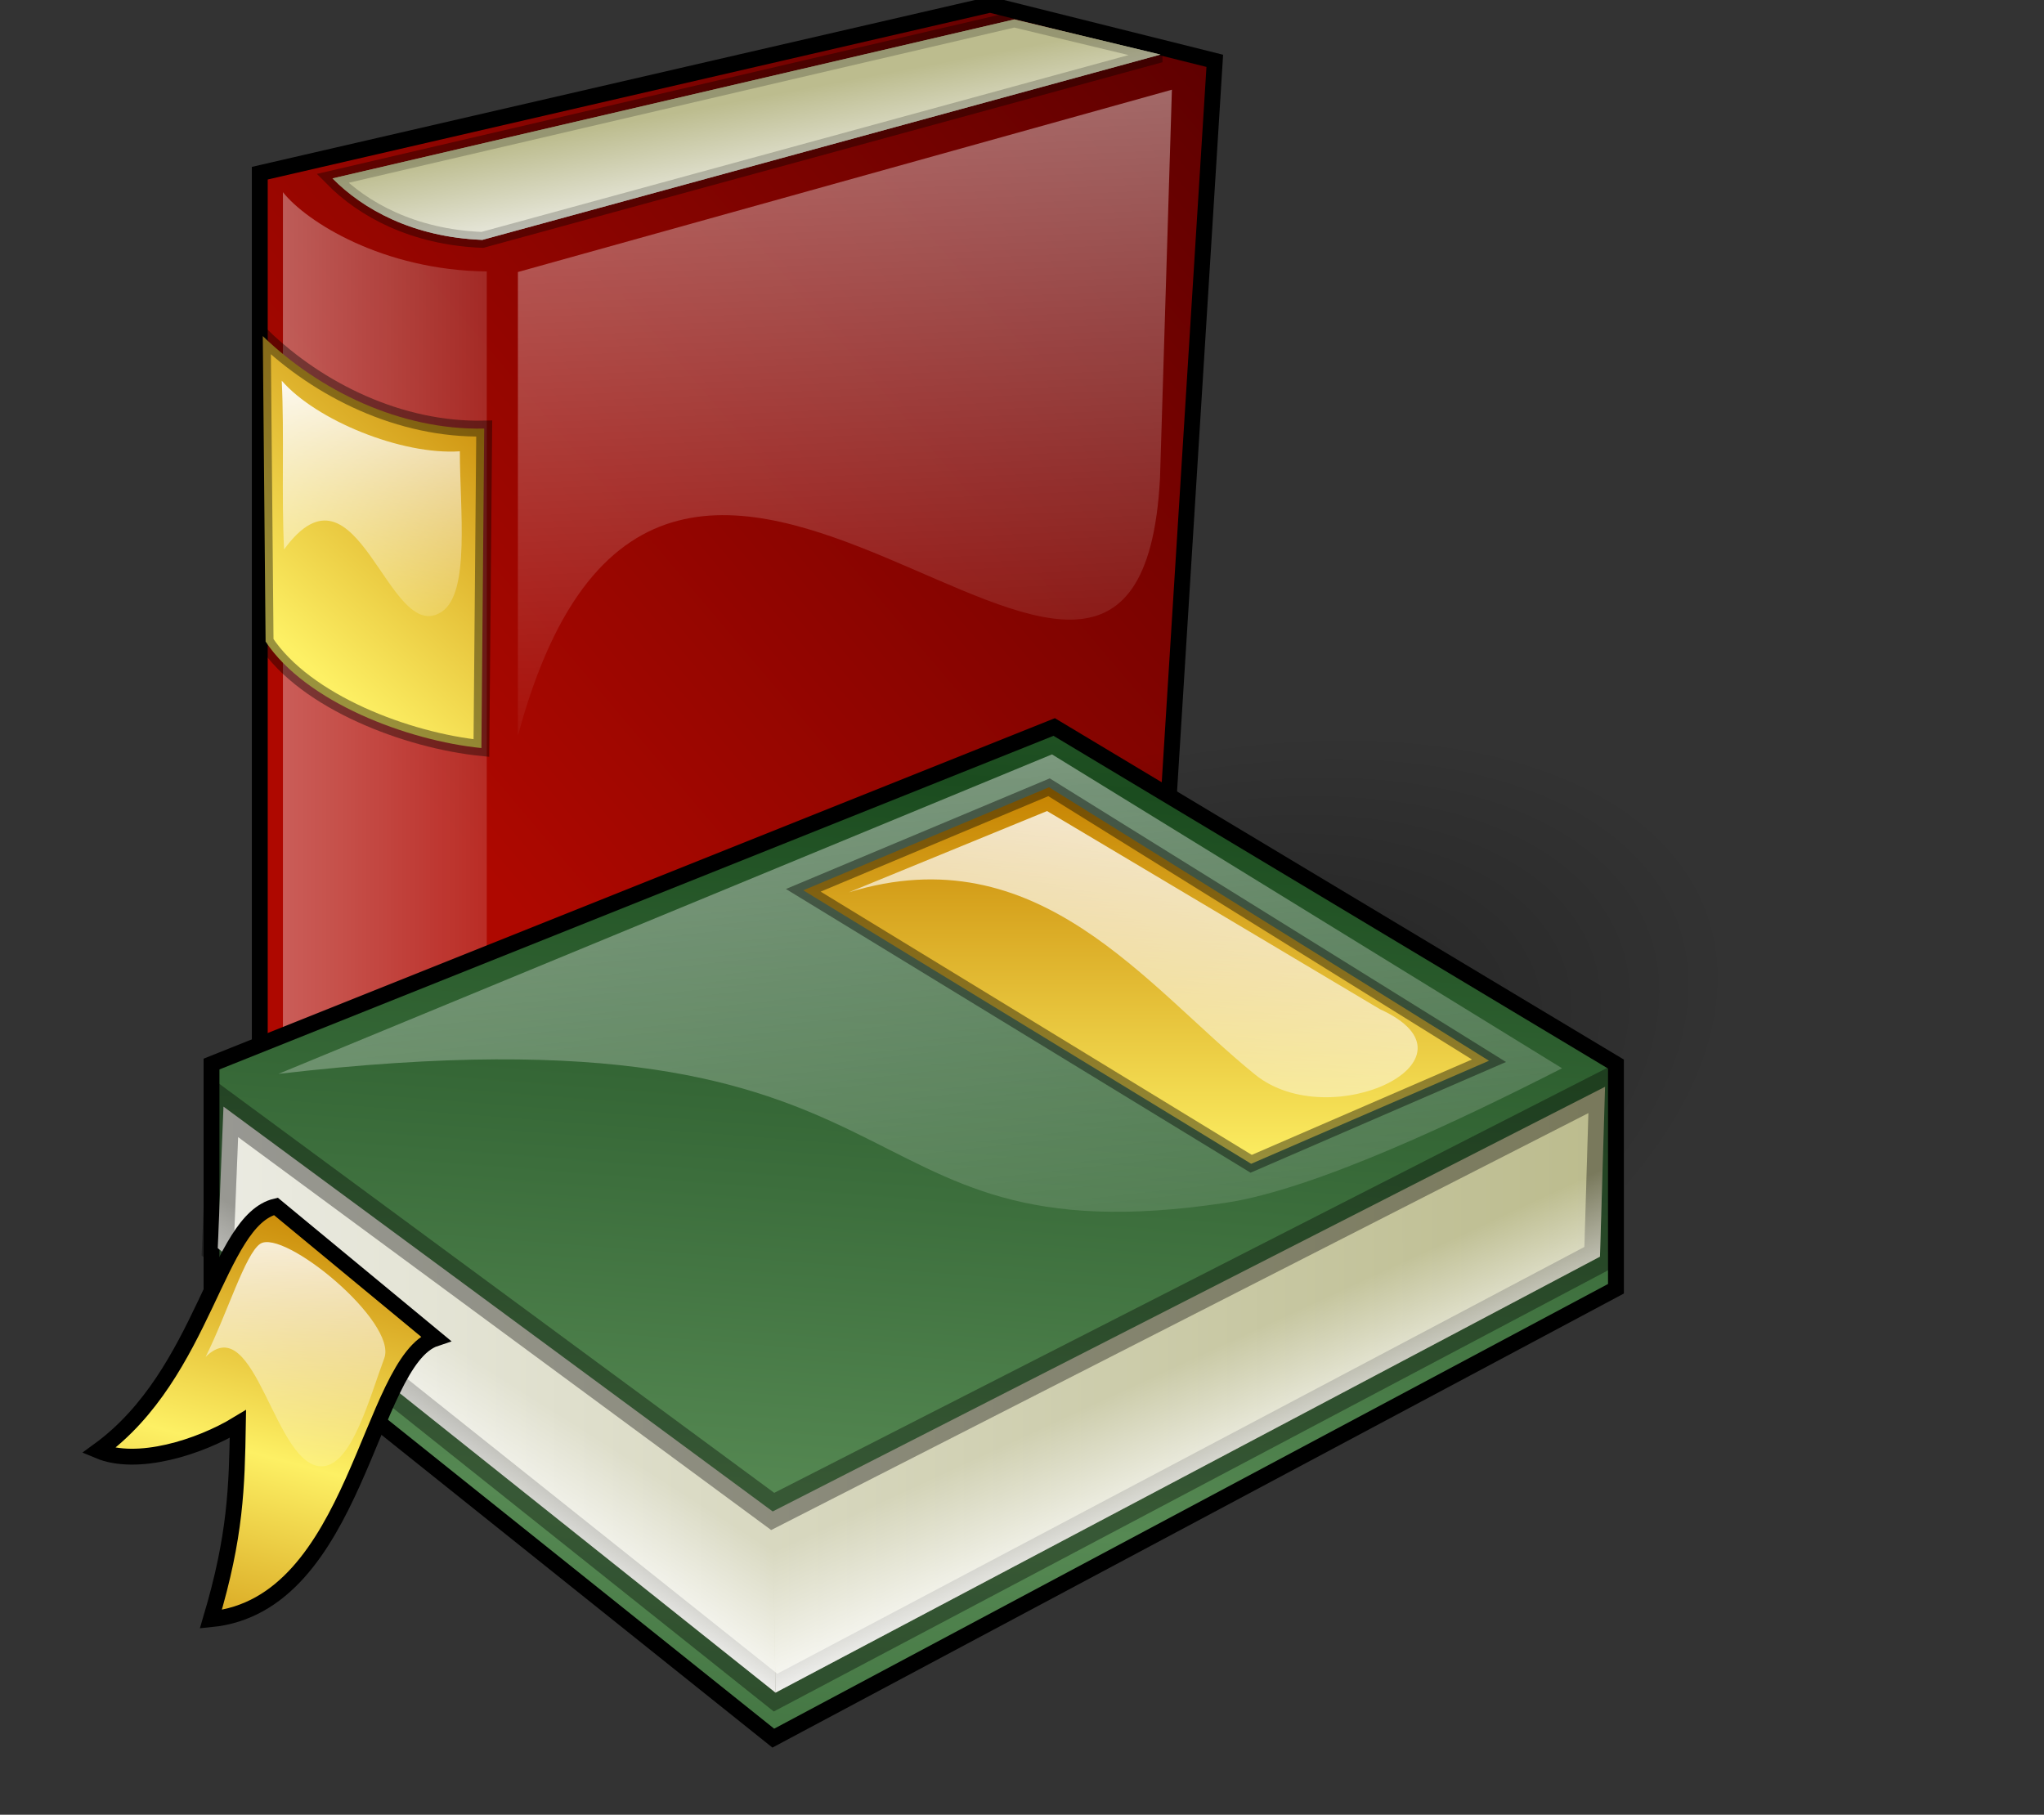 <?xml version="1.0" encoding="UTF-8" standalone="no"?>
<svg xmlns:svg="http://www.w3.org/2000/svg" xmlns="http://www.w3.org/2000/svg" xmlns:xlink="http://www.w3.org/1999/xlink" version="1.0" width="308.901" height="274.267" id="svg2">
<rect width="100%" height="100%" fill="#333333" stroke="none"/>
<defs id="defs6">
<linearGradient x1="277.491" y1="794.375" x2="286.712" y2="776.557" id="lg1" xlink:href="#lg2" gradientUnits="userSpaceOnUse" gradientTransform="matrix(0.747,0,0,1.338,0.25,132)" spreadMethod="pad">
<stop id="stop3440" style="stop-color:#fdf064;stop-opacity:1" offset="0" />
<stop id="stop3442" style="stop-color:#c68200;stop-opacity:1" offset="1" />
</linearGradient>
<linearGradient x1="277.491" y1="794.375" x2="286.712" y2="776.557" id="lg3" xlink:href="#lg2" gradientUnits="userSpaceOnUse" gradientTransform="matrix(0.747,0,0,1.338,0.25,132)" spreadMethod="pad">
<stop id="stop3044" style="stop-color:#d83c36;stop-opacity:1" offset="0" />
<stop id="stop3046" style="stop-color:#620101;stop-opacity:1" offset="1" />
</linearGradient>
<linearGradient x1="277.491" y1="794.375" x2="286.712" y2="776.557" id="lg2" xlink:href="#G3" gradientUnits="userSpaceOnUse" gradientTransform="matrix(0.747,0,0,1.338,0.25,132)" spreadMethod="pad">
<stop id="stop2978" style="stop-color:#ff0b00;stop-opacity:1" offset="0" />
<stop id="stop2980" style="stop-color:#a40000;stop-opacity:1" offset="1" />
</linearGradient>
<linearGradient x1="296.137" y1="768.038" x2="249.342" y2="819.093" id="G0" xlink:href="#G9" gradientUnits="userSpaceOnUse" gradientTransform="matrix(0.881,0,0,1.135,0,280)" spreadMethod="pad">
<stop id="stop9" style="stop-color:#5e0000;stop-opacity:1" offset="0" />
<stop id="stop11" style="stop-color:#ae0800;stop-opacity:1" offset="1" />
</linearGradient>
<linearGradient x1="433.228" y1="408.781" x2="504.901" y2="408.781" id="G1" gradientUnits="userSpaceOnUse" gradientTransform="matrix(0.448,0,0,2.23,0,280)">
<stop id="stop14" style="stop-color:#ffffff;stop-opacity:1" offset="0" />
<stop id="stop16" style="stop-color:#ffffff;stop-opacity:0" offset="1" />
</linearGradient>
<linearGradient x1="121.738" y1="1726.721" x2="116.152" y2="1719.031" id="G2" gradientUnits="userSpaceOnUse" gradientTransform="matrix(1.959,0,0,0.511,0,280)">
<stop id="stop19" style="stop-color:#ebebe2;stop-opacity:1" offset="0" />
<stop id="stop21" style="stop-color:#bcbc8e;stop-opacity:1" offset="1" />
</linearGradient>
<linearGradient x1="241.408" y1="998.696" x2="243.662" y2="1051.365" id="G3" xlink:href="#G1" gradientTransform="matrix(0.991,0,0,1.009,0,140)" />
<linearGradient x1="250.287" y1="868.116" x2="252.102" y2="885.647" id="G5" xlink:href="#G1" gradientTransform="matrix(0.834,0,0,1.199,0,132)" />
<linearGradient x1="126.136" y1="1985.535" x2="115.168" y2="1976.435" id="G6" xlink:href="#G1" gradientTransform="matrix(1.938,0,0,0.516,0,140)" />
<radialGradient cx="169.881" cy="1794.88" r="44.525" fx="169.881" fy="1794.88" id="G7" gradientUnits="userSpaceOnUse" gradientTransform="scale(1.46,0.685)">
<stop id="stop32" style="stop-color:#000000;stop-opacity:0.4" offset="0" />
<stop id="stop34" style="stop-color:#000000;stop-opacity:0" offset="1" />
</radialGradient>
<linearGradient x1="205.993" y1="1137.605" x2="211.853" y2="1082.942" id="G9" gradientUnits="userSpaceOnUse" gradientTransform="matrix(1.176,0,0,0.85,0,280)" spreadMethod="reflect">
<stop id="stop37" style="stop-color:#568953;stop-opacity:1" offset="0" />
<stop id="stop39" style="stop-color:#1b4c1f;stop-opacity:1" offset="1" />
</linearGradient>
<linearGradient x1="131.919" y1="1448.467" x2="189.136" y2="1448.467" id="G10" xlink:href="#G2" gradientTransform="matrix(1.515,0,0,0.66,0,280)" />
<linearGradient x1="143.156" y1="1700.754" x2="164.792" y2="1776.309" id="G11" xlink:href="#G1" gradientTransform="matrix(1.615,0,0,0.619,0,140)" />
<linearGradient x1="191.071" y1="1478.189" x2="191.071" y2="1444.941" id="G12" xlink:href="#lg1" gradientTransform="matrix(1.362,0,0,0.734,0,140)" />
<linearGradient x1="140.257" y1="1696.161" x2="157.334" y2="1634.547" id="G13" xlink:href="#G2" gradientTransform="matrix(1.515,0,0,0.66,0,140)" />
<linearGradient x1="175.508" y1="1674.547" x2="167.519" y2="1666.985" id="G14" xlink:href="#G1" gradientTransform="matrix(1.515,0,0,0.66,0,140)" spreadMethod="pad" />
<linearGradient x1="140.183" y1="1674.473" x2="147.687" y2="1669.343" id="G15" xlink:href="#G14" gradientTransform="matrix(1.515,0,0,0.66,0,140)" />
<linearGradient x1="223.663" y1="1000.863" x2="226.883" y2="985.929" id="G16" xlink:href="#lg1" gradientTransform="matrix(0.907,0,0,1.102,0,140)" spreadMethod="reflect" />
<linearGradient x1="211.964" y1="1048.091" x2="212.007" y2="1068.409" id="G17" xlink:href="#G1" gradientTransform="matrix(0.965,0,0,1.036,0,140)" />
<linearGradient x1="196.648" y1="1437.268" x2="182.967" y2="1493.874" id="G18" xlink:href="#G1" gradientTransform="matrix(1.362,0,0,0.734,0,140)" />
<linearGradient x1="277.491" y1="794.375" x2="286.712" y2="776.557" id="lg4" xlink:href="#lg1" gradientUnits="userSpaceOnUse" gradientTransform="matrix(0.747,0,0,1.338,0.25,132)" spreadMethod="pad" />
<linearGradient x1="175.508" y1="1674.547" x2="167.519" y2="1666.985" id="lg5" xlink:href="#G1" gradientTransform="matrix(1.515,0,0,0.66,0,140)" spreadMethod="pad" />
<linearGradient x1="122.264" y1="36.737" x2="116.049" y2="10.674" id="lg6" xlink:href="#G1" gradientUnits="userSpaceOnUse" spreadMethod="pad" />
<linearGradient x1="241.408" y1="998.696" x2="243.662" y2="1051.365" id="lg7" xlink:href="#G1" gradientTransform="matrix(0.991,0,0,1.009,0,140)" spreadMethod="pad" />
</defs>
<g transform="translate(-5.549,-22.868)" id="g52">
<g transform="matrix(2.396,0,0,2.396,-440.307,-2735.148)" id="g54">
<path d="M 202.469,1162.016 L 248.531,1151.386 L 262.705,1154.929 L 259.161,1211.622 L 216.642,1229.339 L 202.469,1218.709 L 202.469,1162.016 z" id="p0" style="fill:url(#G0);fill-opacity:1;stroke:#000000;stroke-width:1" />
<path d="M 203.929,1163.214 L 203.929,1217.5 L 216.786,1227.143 L 216.786,1168.214 C 210.202,1168.139 205.386,1165.058 203.929,1163.214 z" id="path57" style="opacity:0.5;fill:url(#G1)" />
<path d="M 207.056,1162.346 C 208.969,1164.287 212.12,1166.05 216.508,1166.223 L 259.277,1154.534 L 250.061,1152.317 L 207.056,1162.346 z" id="p2" style="fill:url(#G2);stroke:#000000;stroke-opacity:0.2" />
<path d="M 218.75,1168.25 L 260,1156.75 L 259.25,1181.25 C 257.833,1208.083 228.167,1162.417 218.75,1197.5 L 218.75,1168.25 z" id="path60" style="opacity:0.5;fill:url(#lg7);fill-opacity:1" />
<path d="M 202.659,1172.291 C 206.195,1175.708 211.321,1178.242 216.625,1178.124 L 216.448,1198.277 C 211.793,1197.806 205.37,1195.39 202.836,1191.56 L 202.659,1172.291 z" id="p4" style="fill:url(#lg4);fill-opacity:1;stroke:#000000;stroke-opacity:0.392" />
<path d="M 203.854,1175.104 C 206.02,1177.604 211.422,1179.808 215.088,1179.558 C 215.088,1183.225 215.748,1188.466 213.957,1189.672 C 210.563,1191.956 208.667,1179.366 204,1185.75 C 203.833,1182.333 204.02,1178.52 203.854,1175.104 z" id="path63" style="opacity:1;fill:url(#G5)" />
<use id="p6" style="fill:url(#G6);stroke-opacity:0.2" x="0" y="0" width="308.901" height="274.267" xlink:href="#p2" />
</g>
<g transform="matrix(2.396,0,0,2.396,-440.307,-2735.148)" id="g66">
<path d="M 313,1229.5 C 313,1246.345 283.899,1260 248,1260 C 212.101,1260 183,1246.345 183,1229.5 C 183,1212.655 212.101,1199 248,1199 C 283.899,1199 313,1212.655 313,1229.5 z" transform="matrix(0.577,-0.124,-2.666374e-2,0.738,147.492,344.514)" id="p7" style="fill:url(#G7)" />
</g>
<g transform="matrix(2.396,0,0,2.396,-440.307,-2735.148)" id="g71">
<path d="M 199.425,1218.209 L 252.575,1196.949 L 288.008,1218.209 L 288.008,1232.382 L 234.858,1260.728 L 199.425,1232.382 L 199.425,1218.209 z" id="p9" style="fill:url(#G9);fill-opacity:1;stroke:#000000;stroke-width:1" />
<path d="M 287.321,1219.643 L 234.821,1246.429 L 200.179,1220.893 L 199.821,1229.821 L 235,1257.857 L 287,1230.357 L 287.321,1219.643 z" id="p10" style="fill:url(#G10);stroke:#000000;stroke-width:2;stroke-opacity:0.196" /> <path d="M 203.647,1218.828 L 252.437,1198.676 L 284.61,1218.475 C 278.364,1221.657 269.069,1226.106 263.397,1226.96 C 237.962,1230.787 246.073,1213.879 203.647,1218.828 z" id="path75" style="opacity:0.5;fill:url(#G11)" />
<path d="M 252.25,1200.75 L 236.75,1207.25 L 265,1224.5 L 280,1218 L 252.25,1200.75 z" id="p12" style="fill:url(#G12);fill-opacity:1;stroke:#000000;stroke-opacity:0.4" />
<use id="p13" style="fill:url(#G13);stroke:#000000;stroke-opacity:0.196" x="0" y="0" width="308.901" height="274.267" xlink:href="#p10" />
<path d="M 287.321,1219.643 L 234.821,1246.429 L 235,1257.857 L 287,1230.357 L 287.321,1219.643 z" id="path79" style="fill:url(#lg5);fill-opacity:1" />
<path d="M 234.821,1246.429 L 200.179,1220.893 L 199.821,1229.821 L 235,1257.857 L 234.821,1246.429 z" id="path81" style="fill:url(#G15)" />
<path d="M 203.484,1227.186 C 206.841,1229.961 210.198,1232.737 213.555,1235.512 C 209.331,1236.917 208.606,1252.323 199.382,1253.228 C 200.951,1247.957 201.02,1244.935 201.089,1240.913 C 198.657,1242.392 194.726,1243.62 192.295,1242.598 C 199.025,1237.711 199.755,1228.074 203.484,1227.186 z" id="p16" style="fill:url(#G16);fill-opacity:1;stroke:#000000" />
<path d="M 202.491,1229.551 C 201.548,1230.189 200.406,1233.972 199.051,1236.683 C 202.233,1233.56 203.4,1243.835 206.475,1243.577 C 208.297,1243.424 209.395,1239.245 210.321,1236.768 C 211.179,1234.475 203.959,1228.557 202.491,1229.551 z" id="path84" style="opacity:1;fill:url(#G17)" />
<path d="M 252.125,1202.25 L 239.625,1207.375 C 251.583,1203.708 258.379,1213.318 265.25,1218.875 C 270.008,1222.723 280.083,1217.917 273.125,1214.75 L 252.125,1202.25 z" id="path86" style="opacity:1;fill:url(#G18);fill-opacity:1" /> </g>
</g>
<path d="M 50.339,27.464 C 84.307,19.542 118.801,11.498 153.355,3.44 C 161.454,5.368 165.556,6.354 175.483,8.742 C 141.373,18.065 107.33,27.539 72.602,36.737 C 69.124,36.217 62.588,36.018 57.882,32.95 C 53.176,29.881 52.875,29.489 50.339,27.464 z" id="rect3089" style="opacity:1;fill:url(#lg6);fill-opacity:1;fill-rule:nonzero" />
</svg>